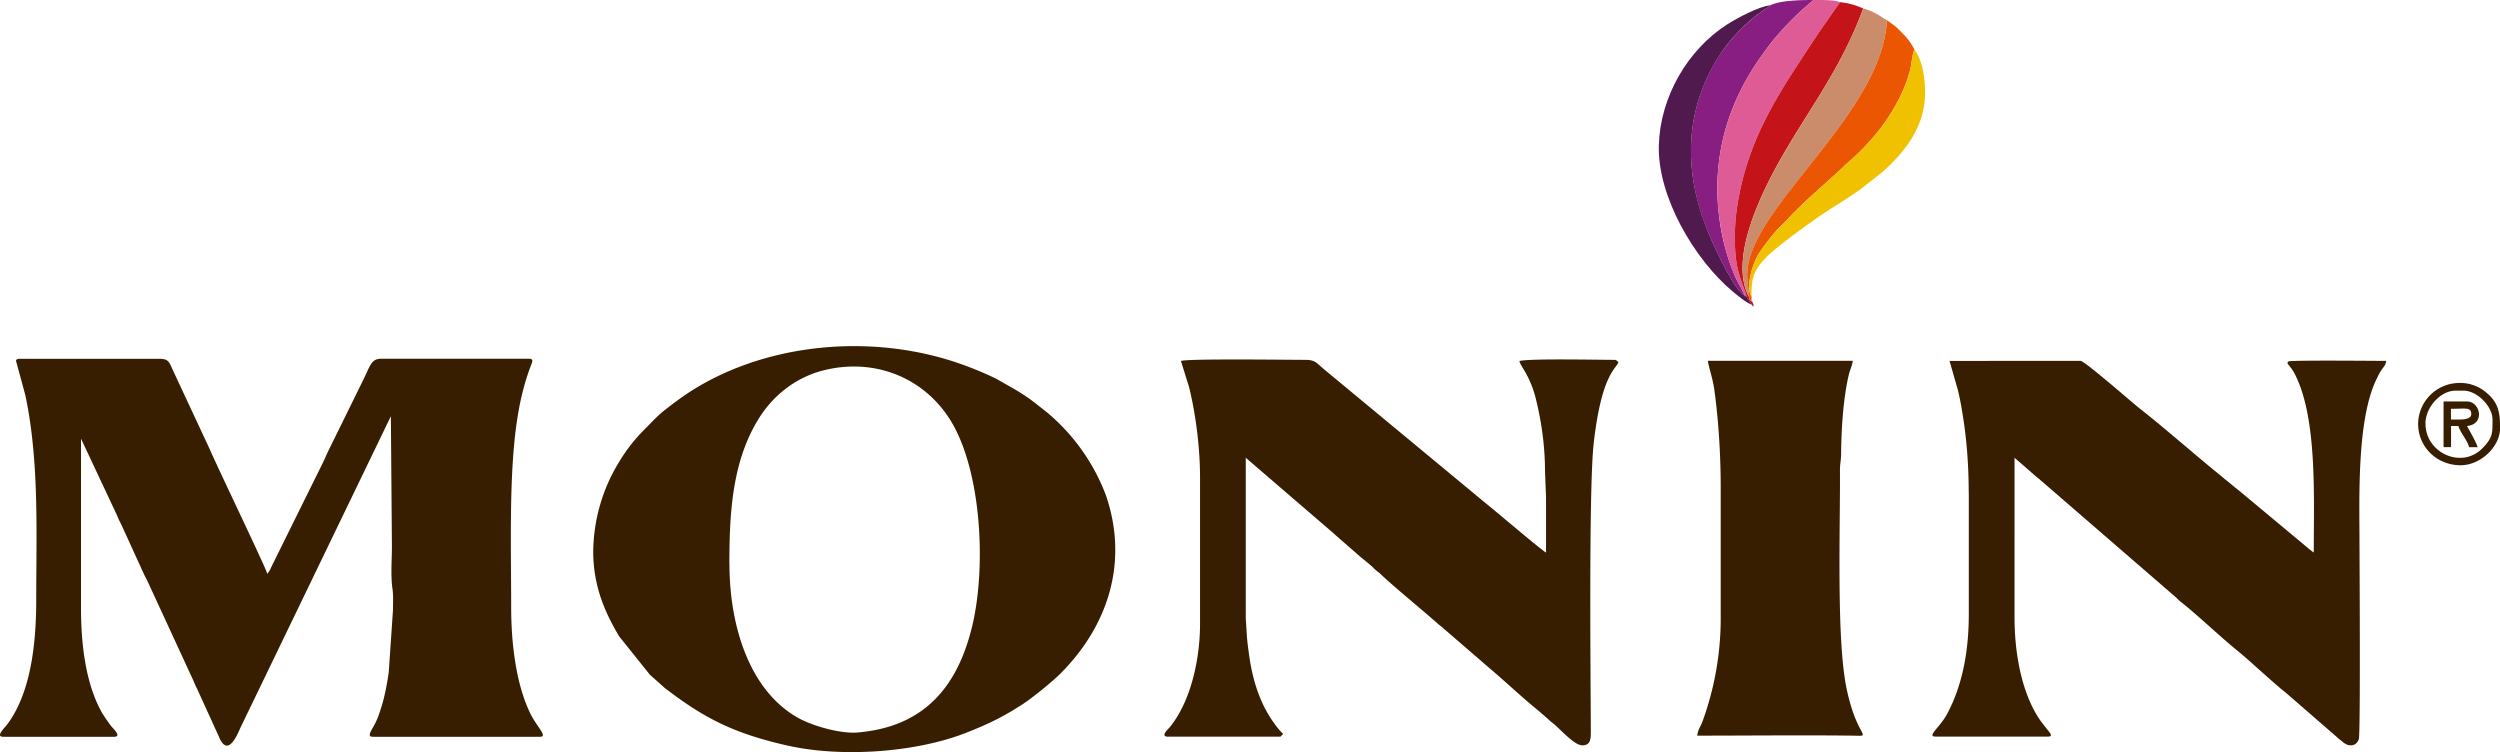 <svg xmlns="http://www.w3.org/2000/svg" xml:space="preserve" width="319.062" height="96" style="shape-rendering:geometricPrecision;text-rendering:geometricPrecision;image-rendering:optimizeQuality;fill-rule:evenodd;clip-rule:evenodd" viewBox="0 0 28.699 8.635"><path d="m.184 4.143.107.394c.16.758.125 1.562.125 2.344 0 .479-.054 1.065-.335 1.437-.03.04-.137.14-.044.14H1.31c.094 0-.016-.099-.035-.124a2 2 0 0 1-.1-.145C.983 7.856.93 7.396.93 6.979V5.036l.414.881c.017.044.031.07.05.108l.253.554c.018.04.036.07.053.107l.513 1.112c.018.04.03.072.05.11l.252.553c.106.255.222-.06.248-.113l1.724-3.57.012 1.492c0 .16-.016.34.007.494.011.076.005.16.005.24l-.048.709c-.02.141-.048.29-.088.413-.02.063-.037.117-.068.177-.04.08-.102.155-.028.155h1.919c.097 0-.036-.111-.115-.277-.163-.343-.215-.805-.215-1.214 0-.654-.026-1.467.06-2.091.033-.239.084-.467.17-.688.012-.03.03-.07-.023-.07H4.377c-.118 0-.127.083-.212.253l-.387.787c-.028.055-.048.108-.078.167L3.114 6.51q-.01.024-.02.041l-.005.008-.02.029c-.017-.071-.572-1.223-.657-1.422l-.443-.95c-.027-.062-.044-.097-.135-.097H.221c-.02 0-.037.007-.037.024zm28.05.673h-.098v-.123c.166 0 .233-.023.233.061 0 .054-.079.062-.135.062m-.183.317h.086V4.89h.085c.016.07.104.164.122.244h.098c-.01-.047-.091-.186-.122-.244.209-.017.156-.281 0-.281h-.269zm-.208-.268c0-.192.176-.38.342-.38h.098c.152 0 .33.179.33.33 0 .155.005.21-.119.334-.237.238-.65.05-.65-.284m-.085 0c0 .262.21.476.489.476.223 0 .452-.208.452-.428 0-.153-.011-.288-.157-.405a.46.46 0 0 0-.337-.111.475.475 0 0 0-.447.467m-8.006.733v1.466a3.46 3.46 0 0 1-.213 1.23c-.022.055-.05.085-.056.152.594 0 1.191-.007 1.785 0 .245.003.042.042-.077-.572-.11-.573-.066-1.815-.07-2.472 0-.082.012-.11.013-.183.003-.29.023-.635.088-.914.011-.05.04-.106.046-.162h-1.663c.001.041.055.202.072.32.05.356.075.758.075 1.135m2.848.06v1.394c0 .417-.07.81-.249 1.145-.083.156-.241.26-.13.26h1.283c.102 0-.02-.074-.126-.252-.181-.304-.253-.73-.253-1.116V5.255l.236.205c.026.025.034.026.06.05l1.553 1.344c.026.023.033.035.063.058.178.138.46.408.657.566.133.108.413.372.536.466l.602.523c.024.023.035.028.06.05.075.063.155.049.185-.03.021-.055.008-2.162.008-2.242 0-.519-.034-1.434.2-1.902.019-.039.028-.06.052-.095s.05-.058.054-.105c-.088 0-1.09-.01-1.12.006-.038.021.02.047.065.133.266.5.224 1.412.224 2.061a1 1 0 0 1-.082-.065l-.747-.622q-.038-.032-.081-.065c-.037-.03-.05-.043-.087-.072-.031-.024-.05-.042-.08-.066-.292-.236-.635-.54-.923-.765-.084-.066-.63-.545-.677-.545H22.38l.095.332c.03.123.049.237.069.372.037.25.056.534.056.812zm-9.045-1.515.093.298c.079.317.127.705.127 1.047v1.674c0 .4-.103.89-.35 1.19-.018.02-.113.106-.016.106h1.27c.025 0 .021-.002.034-.016.026-.027.022.003-.05-.089-.19-.24-.28-.519-.324-.826-.009-.066-.02-.145-.025-.207l-.014-.219V5.255l.96.826c.03.025.031.026.058.051l.294.257c.046.038.082.066.127.105.024.02.033.034.057.054.026.022.033.023.06.05.154.146.474.406.654.567.026.023.035.024.061.05l.537.464c.174.147.365.328.543.472l.118.102c.027.027.028.027.059.051.083.065.241.252.335.252.107 0 .098-.09.098-.196-.003-.73-.023-2.78.034-3.278.092-.804.263-.848.283-.926-.022-.015-.021-.025-.048-.025-.19 0-.963-.017-1.088.013.004.053.12.16.188.434.065.261.105.548.105.825l.012.305v.636c-.097-.065-.562-.463-.679-.556l-1.871-1.55c-.083-.07-.1-.107-.212-.107-.178 0-1.357-.016-1.43.013zM8.373 6.478c0-.584.03-1.182.34-1.677.166-.266.425-.468.735-.548.58-.149 1.165.074 1.475.592.34.57.401 1.646.24 2.332-.17.716-.561 1.17-1.324 1.232-.19.015-.505-.073-.675-.167-.565-.315-.79-1.066-.79-1.764M6.81 6.33c0 .408.142.713.297.974l.353.441.168.15c.463.357.804.525 1.404.662.63.144 1.487.08 2.059-.145.261-.103.422-.181.65-.329.117-.076.345-.262.444-.362.543-.552.77-1.277.511-2.034a2.3 2.3 0 0 0-.674-.951c-.162-.126-.194-.16-.378-.27l-.211-.12a4 4 0 0 0-.46-.187c-1.068-.356-2.352-.197-3.217.453-.201.151-.178.137-.35.31-.111.11-.213.237-.296.376a2 2 0 0 0-.3 1.032" style="fill:#381e00"/><path d="M20.32.061c-.03.032-.05.037-.081.06a2 2 0 0 0-.52.544c-.372.604-.393 1.266-.137 1.937.056.148.278.638.411.763.03.027 0 .008.034.024-.026-.066-.073-.137-.106-.209a2.5 2.5 0 0 1-.187-.705 2.5 2.5 0 0 1 .096-1.064c.1-.31.243-.565.407-.791q.066-.094.132-.174a3.4 3.4 0 0 1 .45-.446c-.168 0-.385.006-.498.061" style="fill:#881d82"/><path d="M20.027 3.39c.006.02-.003 0 .024.014-.053-.17-.11-.274-.128-.483-.014-.18-.008-.37.018-.543.125-.83.52-1.366.94-2.007l.241-.346c-.06-.028-.21-.025-.303-.025a3.352 3.352 0 0 0-.45.446q-.066.08-.132.174a2.8 2.8 0 0 0-.407.79 2.5 2.5 0 0 0-.096 1.065c.03.234.09.495.187.705.033.072.08.143.106.21z" style="fill:#df5b96"/><path d="M20.051 3.404c.006.024.04.06.056.092l.021.027c0-.037.007-.015-.005-.043-.014-.035 0-.013-.017-.021-.003-.003-.008-.01-.009-.008s-.006-.006-.008-.008c-.018-.037 0 .037-.01-.032-.274-.504.271-1.439.47-1.77.304-.504.617-.935.84-1.543a.8.8 0 0 0-.267-.073l-.241.346c-.42.641-.815 1.177-.94 2.007a2.4 2.4 0 0 0-.018.543c.017.21.075.312.128.483" style="fill:#c4141a"/><path d="M20.08 3.41c-.003-.087-.025-.16-.022-.27.017-.758 1.55-1.827 1.603-2.908-.083-.05-.164-.11-.271-.134-.224.608-.537 1.039-.84 1.543-.2.331-.745 1.266-.47 1.77" style="fill:#ca8c6b"/><path d="M20.107 3.496c-.015-.031-.05-.068-.056-.092-.027-.013-.018.006-.024-.015-.034-.016-.005.003-.034-.024-.133-.125-.355-.615-.41-.763-.257-.67-.236-1.333.137-1.937.126-.205.323-.409.519-.545.031-.022.052-.027.082-.059-.135.014-.382.148-.495.22-.455.292-.766.832-.783 1.381-.02.59.406 1.314.847 1.684.046.038.162.135.217.15z" style="fill:#511a4f"/><path d="M20.08 3.41c.01.07-.009-.004.01.032 0 .003.006.01.007.009s.006.005.01.008v-.054c-.075-.125.024-.4.08-.488.069-.107.183-.255.261-.327.057-.052.096-.101.15-.155.19-.19.357-.328.541-.498.031-.029.045-.046.075-.071.315-.271.604-.647.713-1.06.013-.048.03-.21.05-.237a.7.7 0 0 0-.138-.187c-.029-.029-.05-.054-.08-.078-.033-.027-.066-.048-.098-.072-.054 1.081-1.586 2.15-1.604 2.909-.002.109.02.181.023.27z" style="fill:#ea5602"/><path d="M20.106 3.405c0-.216.019-.288.162-.444.108-.118.565-.447.709-.539.129-.083.254-.16.376-.246l.254-.199c.263-.234.493-.525.492-.913 0-.194-.04-.388-.123-.495-.02.027-.036.189-.049.237-.109.414-.398.789-.713 1.06-.03.025-.044.042-.075.07-.184.171-.35.31-.54.5-.055.053-.094.102-.151.155a2 2 0 0 0-.26.326c-.057.088-.156.363-.082.489z" style="fill:#efc100"/></svg>